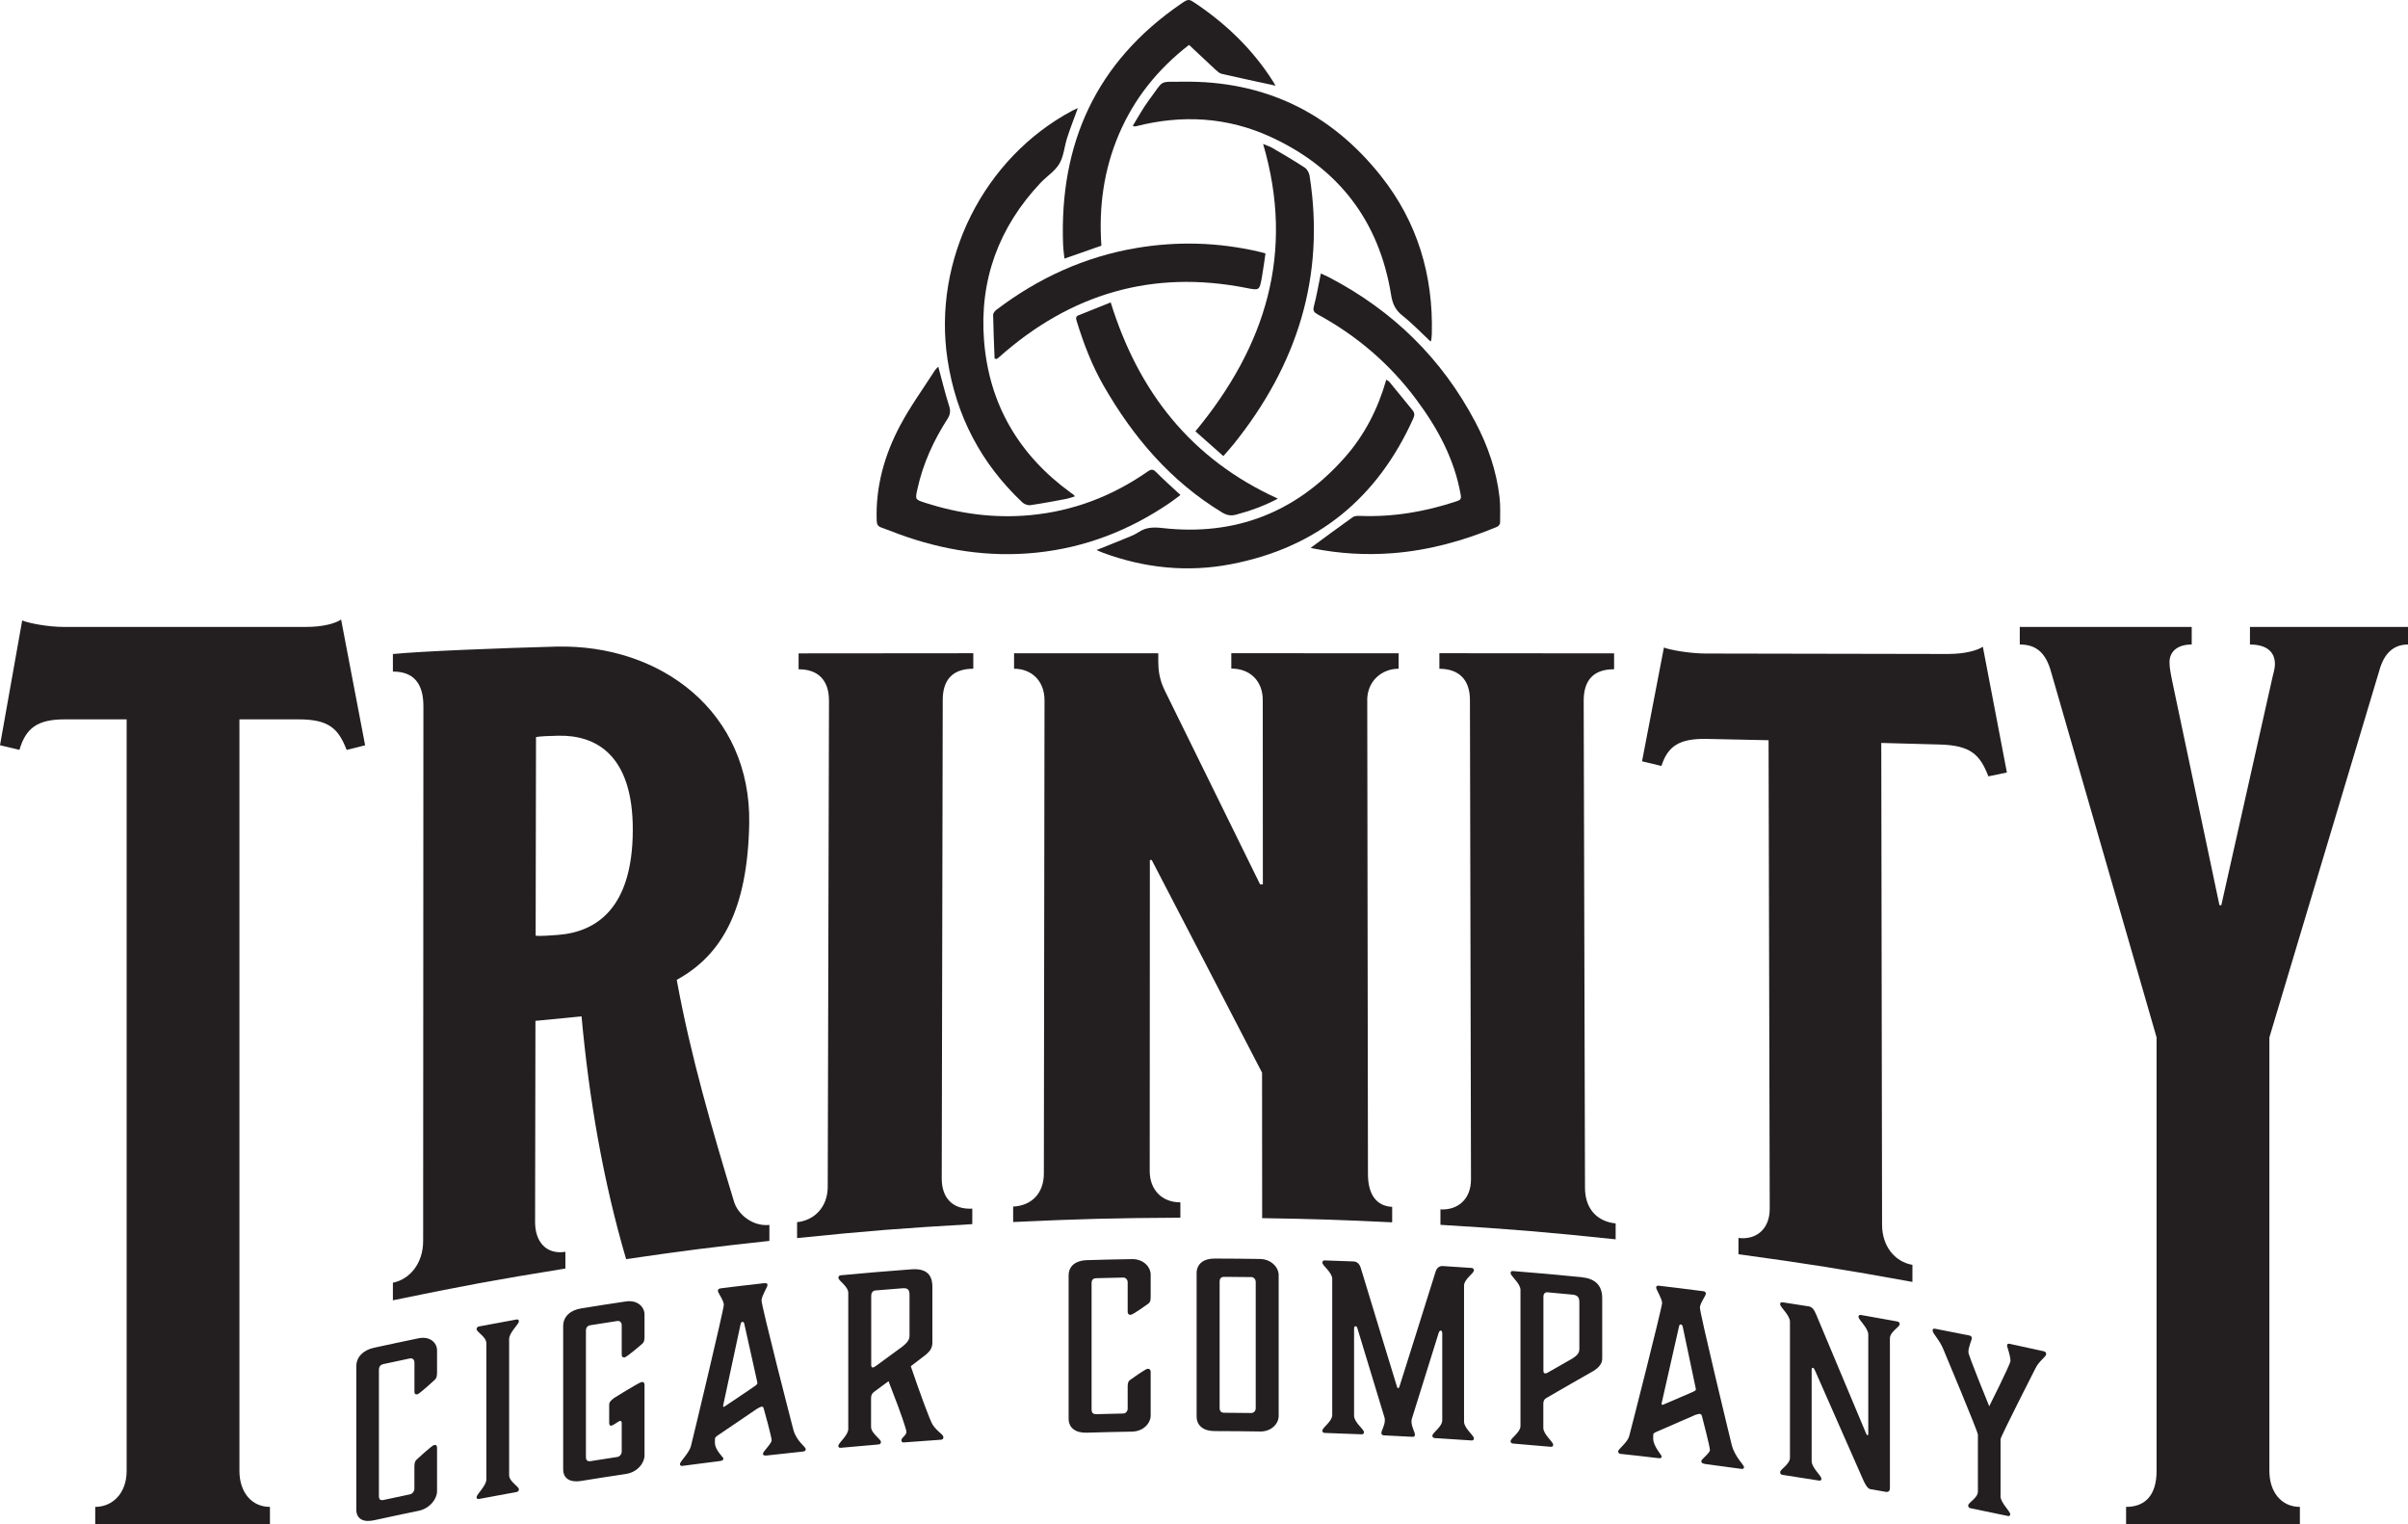 <svg xmlns="http://www.w3.org/2000/svg" id="Layer_2" viewBox="0 0 478.41 302.83"><defs><style>.cls-1{fill:#231f20;}</style></defs><g id="Layer_1-2"><path class="cls-1" d="M68.87,148.96c-1.65-4.22-3.49-6.06-9.55-6.06h-11.75v149.28c0,4.22,2.39,7.16,6.06,7.16v3.49H18.92v-3.49c3.31,0,6.24-2.57,6.24-7.16v-149.28h-12.3c-5.33,0-7.71,1.65-9,6.06l-3.86-.92,4.41-24.79c1.29.55,5.14,1.29,8.26,1.29h48.12c3.49,0,5.88-.73,6.98-1.47l4.77,24.98-3.67.92Z"></path><path class="cls-1" d="M124.4,250.14c-4.61-15.66-7.38-32-8.86-48.24-3.66.34-5.5.52-9.16.89-.02,13.33-.05,26.66-.07,39.98,0,3.87,2.18,6.5,6.02,5.9,0,1.33,0,1.99,0,3.32-13.75,2.22-20.61,3.48-34.27,6.31v-3.49c3.27-.66,6-3.73,6.01-8.28.02-35.42.03-70.83.05-106.25,0-4.37-1.83-6.9-6.06-6.87v-3.49c5.69-.56,21.07-1.17,32.32-1.47,20.94-.56,38.9,13.04,38.47,35.21-.33,16.97-5.4,26.07-14.4,30.98,2.74,15.04,7.01,29.65,11.44,44.25.91,2.59,3.84,4.77,6.97,4.44,0,1.27,0,1.9,0,3.17-11.4,1.24-17.09,1.96-28.44,3.62ZM110.89,146.15c-1.47.03-3.67.09-4.4.28-.02,13.15-.05,26.3-.07,39.45.92.11,3.11-.06,4.4-.16,7.88-.59,14.86-5.52,14.9-20.82.04-15.12-7.48-18.92-14.82-18.75Z"></path><path class="cls-1" d="M158.36,245.94c0-1.26,0-1.89,0-3.16,3.31-.33,6.08-2.89,6.09-7.02.08-32.18.17-64.36.25-96.55.01-4.13-2.19-6.27-6.04-6.26,0-1.26,0-1.89,0-3.16,13.88-.02,20.83-.02,34.71-.03,0,1.23,0,1.85,0,3.08-4.04,0-6.07,2.13-6.07,6.2-.07,31.69-.13,63.37-.2,95.06,0,3.91,2.2,6.2,6.07,5.99,0,1.23,0,1.85,0,3.08-13.94.8-20.9,1.35-34.81,2.77Z"></path><path class="cls-1" d="M271.64,139.12c.05,31.37.09,62.74.14,94.11,0,4.03,1.67,6.36,4.81,6.51,0,1.23,0,1.84,0,3.07-10.33-.5-15.5-.67-25.83-.83,0-11.56,0-17.34-.02-28.9-7.29-14.09-14.61-28.16-21.92-42.24-.15,0-.22,0-.37,0,0,20.6-.02,41.2-.03,61.79,0,3.69,2.4,6.22,6.09,6.21,0,1.22,0,1.83,0,3.05-13.29.07-19.94.24-33.22.86,0-1.23,0-1.84,0-3.07,3.69-.17,6.09-2.67,6.1-6.54.04-31.34.09-62.68.13-94.02,0-4.03-2.75-6.29-6.05-6.28,0-1.23,0-1.84,0-3.07,11.46,0,17.19,0,28.65,0,0,.64,0,.96,0,1.6,0,1.61.18,3.53,1.28,5.78,6.31,12.85,12.63,25.69,18.95,38.53.22,0,.33,0,.55,0,0-14.64-.01-21.96-.02-36.61,0-3.85-2.57-6.26-6.25-6.26,0-1.22,0-1.83,0-3.05,13.3,0,19.95,0,33.24.01,0,1.23,0,1.84,0,3.07-3.31,0-6.24,2.41-6.24,6.28Z"></path><path class="cls-1" d="M286.18,243.33c0-1.23,0-1.85,0-3.09,3.32.2,6.08-1.9,6.07-5.98-.07-31.73-.14-63.47-.21-95.2,0-4.08-2.22-6.2-6.07-6.21,0-1.23,0-1.85,0-3.09,13.88,0,20.83.02,34.71.03,0,1.27,0,1.9,0,3.16-4.04-.02-6.05,2.13-6.04,6.27.09,32.25.17,64.5.26,96.75.01,3.98,2.23,6.66,6.09,7.06,0,1.27,0,1.9,0,3.16-13.9-1.46-20.86-2.04-34.8-2.88Z"></path><path class="cls-1" d="M395.04,154.21c-1.65-4.27-3.49-6.13-9.54-6.31-4.7-.14-7.04-.2-11.74-.32.05,31.91.1,63.83.16,95.74,0,4.07,2.39,7.3,6.03,7.94,0,1.36,0,2.03,0,3.39-13.79-2.51-20.7-3.61-34.56-5.5,0-1.3,0-1.95,0-3.24,3.3.44,6.23-1.55,6.21-5.85-.08-31.01-.15-62.02-.23-93.02-4.92-.11-7.38-.16-12.3-.26-5.33-.1-7.71,1.37-8.98,5.37-1.54-.37-2.32-.56-3.86-.92,1.74-9,2.61-13.52,4.35-22.6,1.29.5,5.15,1.18,8.27,1.19,16.04.02,32.08.05,48.11.09,3.49,0,5.88-.71,6.98-1.44,1.91,9.92,2.87,14.91,4.78,24.98-1.47.31-2.2.46-3.67.77Z"></path><path class="cls-1" d="M472.72,133.17l-21.85,72.91v86.1c0,4.22,2.39,7.16,6.06,7.16v3.49h-34.53v-3.49c3.86,0,6.06-2.39,6.06-7.16v-86.1l-20.94-72.54c-1.1-4.04-3.12-5.51-6.24-5.51v-3.49h34.16v3.49c-3.12,0-4.41,1.65-4.41,3.49,0,1.1.18,2.02.55,3.86l9.37,44.44h.37l10.1-44.99c.18-.92.55-1.84.55-2.94,0-2.39-1.65-3.86-4.96-3.86v-3.49h31.4v3.49c-2.94,0-4.78,1.84-5.69,5.14Z"></path><path class="cls-1" d="M82.33,270.62c0-.59-.45-.86-.85-.78-2.1.44-3.15.66-5.26,1.12-.67.15-.94.52-.94,1.2v25.01c0,.68.27.94.94.79,2.1-.45,3.15-.68,5.26-1.12.4-.08.85-.54.85-1.13v-4.36c0-.77.14-1.12.45-1.41,0,0,3.01-2.8,3.46-2.89.4-.08.59.11.59.52v8.67c0,1.45-1.35,3.4-3.69,3.88-3.54.73-5.31,1.11-8.85,1.88-2.11.46-3.5-.27-3.5-2.13v-28.46c0-1.86,1.39-3.22,3.5-3.68,3.54-.77,5.31-1.15,8.85-1.88,2.34-.48,3.69.93,3.69,2.38v4.45c0,.77-.14,1.12-.45,1.41,0,0-3.01,2.79-3.46,2.89-.4.08-.58-.11-.58-.51v-5.86Z"></path><path class="cls-1" d="M101.15,293.02c0,1.32,1.94,2.24,1.94,2.83,0,.32-.18.49-.5.54-2.96.53-4.44.81-7.4,1.37-.32.06-.5-.04-.5-.36,0-.59,1.94-2.23,1.94-3.54v-27.01c0-1.32-1.94-2.22-1.94-2.81,0-.32.18-.49.5-.55,2.96-.56,4.44-.83,7.4-1.37.32-.06.5.05.5.36,0,.59-1.94,2.21-1.94,3.53v27.01Z"></path><path class="cls-1" d="M123.16,282.27c-.27.04-1.31.88-1.72.94-.27.04-.41-.21-.41-.53v-3.63c0-.55.32-.82.95-1.33,0,0,4.98-3.11,5.48-3.18.41-.06.59.14.59.55v14.03c0,1.45-1.36,3.33-3.71,3.68-3.57.54-5.35.81-8.92,1.39-2.13.34-3.53-.46-3.53-2.32v-28.46c0-1.86,1.4-3.14,3.53-3.49,3.56-.58,5.35-.86,8.92-1.39,2.36-.35,3.71,1.13,3.71,2.58v4.45c0,.77-.14,1.11-.45,1.38,0,0-3.04,2.63-3.49,2.7-.41.06-.59-.14-.59-.55v-5.86c0-.59-.45-.89-.86-.82-2.12.32-3.18.49-5.3.83-.68.11-.95.47-.95,1.15v25.01c0,.68.27.95.95.85,2.12-.34,3.18-.5,5.3-.83.41-.06.86-.49.86-1.08v-5.63c0-.32-.09-.49-.36-.44Z"></path><path class="cls-1" d="M151.84,254.91c.5-.06.64.06.64.38,0,.36-1.18,2.18-1.18,3.04,0,1.18,6.05,24.67,6.32,25.68.59,2.25,2.46,3.42,2.46,3.83,0,.36-.18.47-.68.52-2.84.29-4.26.45-7.09.77-.36.04-.73,0-.73-.37,0-.41,1.73-2.01,1.73-2.65s-1.44-5.86-1.59-6.36c-.08-.25-.18-.34-.41-.32-.14.02-.45.14-.91.42-3.09,2.08-4.63,3.13-7.72,5.24-.41.28-.64.44-.64.81v.73c0,1.41,1.68,2.88,1.68,3.06,0,.32-.14.47-.64.53-3,.38-4.49.57-7.49.97-.32.04-.5-.07-.5-.39,0-.45,1.81-2.15,2.18-3.52.36-1.36,6.54-27.22,6.54-28.08s-1.18-2.39-1.18-2.76c0-.32.14-.47.64-.53,3.43-.43,5.15-.63,8.59-1.02ZM147.84,262.86s-.09-.31-.36-.28c-.23.03-.32.36-.32.36-1.4,6.52-2.1,9.79-3.5,16.32,0,.14.05.22.14.21.05,0,.14-.06.23-.12,1.27-.88,5.09-3.38,6.18-4.19.18-.16.27-.26.27-.44,0-.09-.09-.44-.09-.44-1.02-4.57-1.53-6.85-2.54-11.41Z"></path><path class="cls-1" d="M166.57,287.2c0-.59,1.96-2.04,1.96-3.36v-27.01c0-1.32-1.96-2.41-1.96-3,0-.32.18-.47.5-.5,5.59-.52,8.39-.76,13.98-1.18,2.74-.21,4.19.83,4.19,3.46v11.12c0,1.04-.5,1.71-1.28,2.36-1.2.92-1.8,1.38-3.01,2.31,1.69,4.96,3.87,10.98,4.38,11.67,1.05,1.51,2.1,1.85,2.1,2.44,0,.32-.18.47-.5.49-2.94.2-4.4.3-7.34.53-.32.02-.5-.1-.5-.42,0-.59,1-.94,1-1.71,0-.14-.09-.4-.23-.89-.59-2-2.01-5.75-3.33-9.14-1.17.86-1.75,1.29-2.92,2.15-.41.31-.55.73-.55,1.23v5.68c0,1.32,1.96,2.42,1.96,3.01,0,.32-.18.47-.5.5-2.99.25-4.48.38-7.47.66-.32.03-.5-.09-.5-.41ZM173.09,257.33v13.85c0,.32.14.49.32.47.23-.02.64-.33.64-.33,2.1-1.54,3.14-2.3,5.24-3.83,1-.8,1.41-1.38,1.41-2.15v-8.13c0-1.04-.36-1.38-1.41-1.3-2.17.17-3.25.26-5.42.44-.41.03-.77.43-.77.97Z"></path><path class="cls-1" d="M224.04,254.72c0-.59-.46-.95-.87-.94-2.14.04-3.21.07-5.34.13-.69.02-.96.34-.96,1.03v25.01c0,.68.27.99.96.97,2.14-.06,3.21-.08,5.34-.13.41,0,.87-.38.87-.97v-4.36c0-.77.14-1.09.46-1.32,0,0,3.06-2.23,3.52-2.24.41,0,.59.22.59.63v8.67c0,1.45-1.37,3.15-3.74,3.19-3.6.06-5.4.11-9,.21-2.15.06-3.56-.93-3.56-2.79,0-11.39,0-17.08,0-28.46,0-1.86,1.42-2.96,3.56-3.02,3.6-.11,5.4-.15,9-.21,2.37-.04,3.74,1.62,3.74,3.07v4.45c0,.77-.14,1.09-.46,1.32,0,0-3.06,2.23-3.52,2.23-.41,0-.59-.22-.59-.62v-5.86Z"></path><path class="cls-1" d="M250.3,284.36c-3.6-.05-5.4-.07-9-.08-2.15,0-3.56-1.05-3.56-2.91v-28.46c0-1.86,1.42-2.91,3.56-2.9,3.6.01,5.4.03,9,.08,2.37.04,3.74,1.75,3.74,3.2v28.01c0,1.45-1.37,3.1-3.74,3.07ZM248.61,253.69c-2.14-.03-3.21-.04-5.34-.05-.69,0-.96.31-.96.99v25.01c0,.68.27,1,.96,1,2.14.01,3.21.02,5.34.05.41,0,.87-.35.87-.94,0-10.04,0-15.06,0-25.1,0-.59-.46-.96-.87-.97Z"></path><path class="cls-1" d="M278.01,275.52s6.43-20.35,7.16-22.75c.27-.98.82-1.31,1.51-1.27,2.26.14,3.39.22,5.65.37.32.02.5.17.5.49,0,.59-1.96,1.73-1.96,3.04,0,10.81,0,16.21,0,27.01,0,1.32,1.96,2.72,1.96,3.31,0,.32-.18.44-.5.42-2.9-.2-4.35-.3-7.25-.47-.32-.02-.5-.17-.5-.48,0-.59,1.96-1.74,1.96-3.06,0-6.86,0-10.3,0-17.16,0-.36-.05-.64-.27-.65-.23-.01-.32.16-.46.52-2.12,6.77-3.17,10.16-5.29,16.94-.09.22-.09.4-.09.63,0,1.04.68,2.08.68,2.58,0,.32-.18.44-.5.43-2.26-.12-3.4-.18-5.66-.29-.32-.02-.5-.16-.5-.48,0-.5.68-1.46.68-2.51,0-.23,0-.41-.09-.64-2.14-7.04-3.2-10.55-5.34-17.58-.09-.32-.18-.46-.41-.47-.23,0-.27.26-.27.62,0,6.86,0,10.3,0,17.16,0,1.32,1.96,2.67,1.96,3.26,0,.32-.18.45-.5.43-2.9-.12-4.35-.17-7.26-.27-.32-.01-.5-.15-.5-.47,0-.59,1.96-1.8,1.96-3.11v-27.01c0-1.32-1.96-2.65-1.96-3.24,0-.32.18-.45.5-.44,2.26.07,3.4.11,5.66.2.68.03,1.23.41,1.51,1.42.73,2.48,7.16,23.48,7.16,23.48,0,0,.09.28.23.28.14,0,.23-.26.23-.26Z"></path><path class="cls-1" d="M300.12,286.27c0-.59,1.96-1.7,1.96-3.02v-27.01c0-1.32-1.96-2.75-1.96-3.34,0-.32.18-.44.5-.41,5.41.44,8.12.68,13.52,1.21,2.73.27,4.18,1.56,4.18,4.19v12.03c0,1.04-.82,1.82-1.59,2.33-3.82,2.17-5.73,3.27-9.56,5.49-.41.24-.55.63-.55,1.13v4.77c0,1.32,1.96,2.76,1.96,3.35,0,.32-.18.44-.5.41-2.99-.27-4.48-.4-7.47-.64-.32-.03-.5-.18-.5-.49ZM306.64,257.54v14.8c0,.27.14.47.32.48.23.02.46-.09.77-.29,1.86-1.07,2.79-1.6,4.64-2.65,1-.63,1.41-1.13,1.41-1.91,0-3.7,0-5.56,0-9.26,0-1.04-.36-1.44-1.41-1.54-1.98-.19-2.98-.28-4.96-.46-.41-.04-.77.29-.77.84Z"></path><path class="cls-1" d="M338.28,256.47c.5.07.63.22.63.54,0,.36-1.18,1.89-1.18,2.75,0,1.18,6.04,26.14,6.31,27.22.59,2.4,2.45,4.02,2.45,4.43,0,.36-.18.43-.68.36-2.83-.4-4.24-.59-7.08-.96-.36-.05-.73-.19-.73-.55,0-.41,1.72-1.59,1.72-2.22s-1.44-6.21-1.59-6.75c-.08-.28-.18-.39-.41-.42-.14-.02-.45.03-.91.2-3.09,1.33-4.63,2-7.72,3.36-.41.18-.64.29-.64.65v.73c0,1.41,1.68,3.29,1.68,3.47,0,.32-.14.44-.64.38-3-.36-4.5-.53-7.5-.85-.32-.03-.5-.19-.5-.51,0-.45,1.82-1.71,2.18-2.98.36-1.28,6.55-25.62,6.55-26.48s-1.18-2.68-1.18-3.05c0-.32.14-.44.64-.38,3.43.41,5.15.62,8.58,1.07ZM334.29,263.45s-.09-.33-.36-.36c-.23-.03-.32.28-.32.28-1.4,6.18-2.1,9.27-3.5,15.46,0,.14.05.23.14.24.04,0,.14-.03.23-.06,1.27-.57,5.09-2.14,6.18-2.68.18-.11.27-.19.27-.37,0-.09-.09-.46-.09-.46-1.02-4.82-1.52-7.22-2.54-12.04Z"></path><path class="cls-1" d="M371.78,295.87c-.68-.12-.99-.63-1.49-1.62-3.85-8.77-5.77-13.14-9.63-21.86-.23-.49-.27-.63-.5-.67-.18-.03-.23.1-.23.46,0,7.23,0,10.84,0,18.07,0,1.32,1.94,2.9,1.94,3.49,0,.32-.18.43-.5.37-2.88-.46-4.32-.69-7.2-1.13-.32-.05-.5-.21-.5-.53,0-.59,1.95-1.56,1.95-2.88v-27.01c0-1.32-1.95-2.88-1.95-3.48,0-.32.18-.43.5-.38,2.07.31,3.1.47,5.16.8.68.11,1.09.63,1.49,1.6,3.96,9.41,5.94,14.13,9.9,23.59.09.2.18.4.32.42.14.02.14-.25.14-.25,0-7.9,0-11.85,0-19.75,0-1.32-1.94-2.92-1.94-3.52,0-.32.18-.42.5-.37,2.87.5,4.31.75,7.18,1.28.32.06.5.23.5.54,0,.59-1.94,1.51-1.94,2.82,0,11.89,0,17.84,0,29.74,0,.45-.18.88-.86.75-1.14-.2-1.71-.31-2.84-.51Z"></path><path class="cls-1" d="M397.45,297.2c0,1.32,1.93,3,1.93,3.59,0,.32-.18.42-.49.35-2.95-.63-4.42-.93-7.37-1.53-.32-.06-.49-.24-.49-.55,0-.59,1.93-1.47,1.93-2.78v-11.3c0-.59-6.84-16.89-6.84-16.89-.76-1.92-2.16-3.19-2.16-3.78,0-.32.18-.42.5-.36,2.72.53,4.08.79,6.8,1.34.31.06.49.24.49.55,0,.36-.68,1.68-.68,2.77,0,.64,4.14,10.74,4.14,10.74,0,0,4.22-8.37,4.22-9.01,0-1.09-.67-2.69-.67-3.05,0-.32.18-.42.49-.35,2.71.58,4.07.87,6.78,1.48.31.07.49.25.49.56,0,.59-1.39,1.28-2.15,2.88,0,0-6.91,13.54-6.91,14.03,0,4.52,0,6.78,0,11.3Z"></path><g id="UvjjWT"><path class="cls-1" d="M260.42,108.81c2.78-2.04,5.54-4.09,8.34-6.08.34-.25.91-.27,1.37-.25,6.63.27,13.04-.83,19.31-2.92.69-.23.91-.44.77-1.25-1.25-7.11-4.58-13.25-8.83-18.95-5.27-7.08-11.83-12.69-19.58-16.9-.73-.4-1-.73-.76-1.63.55-2.09.91-4.23,1.38-6.5.56.26,1.13.49,1.67.78,12.65,6.61,22.41,16.14,29.06,28.8,2.46,4.67,4.17,9.61,4.77,14.88.19,1.67.12,3.37.11,5.06,0,.27-.31.68-.58.79-6.67,2.78-13.55,4.69-20.79,5.25-5.34.41-10.62.09-15.86-.96-.14-.03-.28-.08-.38-.1Z"></path><path class="cls-1" d="M214.14,21.48c-.78,2.14-1.52,4.01-2.13,5.92-.55,1.7-.66,3.63-1.54,5.12-.88,1.49-2.52,2.51-3.75,3.81-8.31,8.83-12.17,19.34-11.21,31.39,1.01,12.67,6.97,22.71,17.25,30.18.18.13.37.26.55.39.06.04.09.11.24.31-.56.17-1.06.37-1.57.47-2.42.46-4.84.93-7.28,1.28-.49.07-1.19-.19-1.57-.54-8.22-7.74-13.19-17.22-14.88-28.38-3-19.8,7.17-40.04,24.78-49.44.29-.15.59-.28,1.1-.52Z"></path><path class="cls-1" d="M186.41,72.83c.73,2.68,1.35,5.26,2.15,7.79.31.99.26,1.7-.31,2.58-2.77,4.31-4.88,8.91-5.98,13.94-.46,2.09-.47,2.09,1.54,2.74,6.78,2.18,13.72,3.12,20.82,2.46,8.56-.79,16.35-3.77,23.4-8.68.69-.48,1.06-.49,1.67.13,1.53,1.54,3.15,2.98,4.83,4.54-.67.5-1.31,1-1.97,1.46-8.08,5.55-16.95,9.01-26.72,10-9.4.96-18.5-.47-27.34-3.72-1.12-.41-2.23-.88-3.36-1.26-.71-.24-.93-.62-.96-1.39-.24-6.77,1.55-13.08,4.69-18.96,2-3.75,4.52-7.22,6.82-10.81.2-.32.5-.57.73-.83Z"></path><path class="cls-1" d="M284.2,67.83c-1.85-1.73-3.58-3.56-5.53-5.1-1.4-1.1-2-2.34-2.28-4.08-2.36-14.73-10.44-25.25-23.93-31.45-8.59-3.95-17.6-4.46-26.76-2.12-.14.03-.27.07-.65-.08,1.09-1.75,2.06-3.59,3.3-5.23,3.03-4.01,1.69-3.47,6.6-3.54,16.21-.23,29.4,6.1,39.43,18.76,7.23,9.12,10.38,19.69,10.09,31.3-.01.41-.07.82-.11,1.23-.01.1-.08.19-.14.31Z"></path><path class="cls-1" d="M253.42,17.02c-3.56-.77-7.13-1.53-10.69-2.35-.43-.1-.83-.45-1.17-.76-1.78-1.64-3.54-3.31-5.33-4.99-6.26,4.85-10.92,10.69-13.95,17.8-3,7.06-4,14.45-3.46,22.08-2.46.86-4.84,1.69-7.34,2.57-.1-.98-.24-1.89-.27-2.8-.75-20.11,6.59-36.27,23.39-47.79,1.56-1.07,1.57-1.03,3.12.02,6.08,4.13,11.26,9.15,15.21,15.39.2.31.38.63.49.82Z"></path><path class="cls-1" d="M217.86,109.26c1.84-.74,3.54-1.4,5.22-2.1,1.07-.45,2.2-.83,3.15-1.46,1.48-.99,2.98-1,4.68-.81,14.54,1.65,26.65-3.12,36.3-14.06,3.91-4.44,6.56-9.61,8.21-15.41.27.19.5.3.65.48,1.52,1.85,3.02,3.72,4.55,5.57.44.53.46.99.18,1.62-7.14,15.89-19.14,25.73-36.31,29-8.61,1.64-17.06.76-25.29-2.26-.41-.15-.8-.33-1.34-.56Z"></path><path class="cls-1" d="M243.05,90.6c-1.92-1.7-3.76-3.33-5.55-4.92,13.95-16.87,19.8-35.47,13.45-57.08.58.25,1.25.45,1.84.79,2.16,1.26,4.32,2.53,6.42,3.9.48.31.88,1.03.97,1.61,3.17,20.1-2.53,37.71-15.11,53.36-.6.75-1.26,1.46-2.01,2.33Z"></path><path class="cls-1" d="M197.6,71.24c-.11-2.9-.24-5.81-.29-8.71,0-.32.34-.74.63-.97,8.3-6.3,17.5-10.54,27.82-12.29,8.15-1.38,16.25-1.14,24.3.71.4.09.79.21,1.36.36-.24,1.62-.44,3.23-.73,4.83-.47,2.55-.49,2.54-3.07,2.03-18.66-3.69-34.94,1.16-49.07,13.7-.16.14-.34.27-.51.41-.15-.02-.3-.05-.45-.07Z"></path><path class="cls-1" d="M253.89,99.05c-2.75,1.45-5.47,2.42-8.29,3.18-1.07.29-1.89.12-2.83-.45-10.2-6.19-17.64-14.94-23.51-25.16-2.32-4.04-3.97-8.37-5.34-12.81-.15-.48-.28-.93.38-1.19,2.11-.83,4.21-1.68,6.37-2.55,5.51,17.76,15.95,31.14,33.21,38.98Z"></path></g></g></svg>